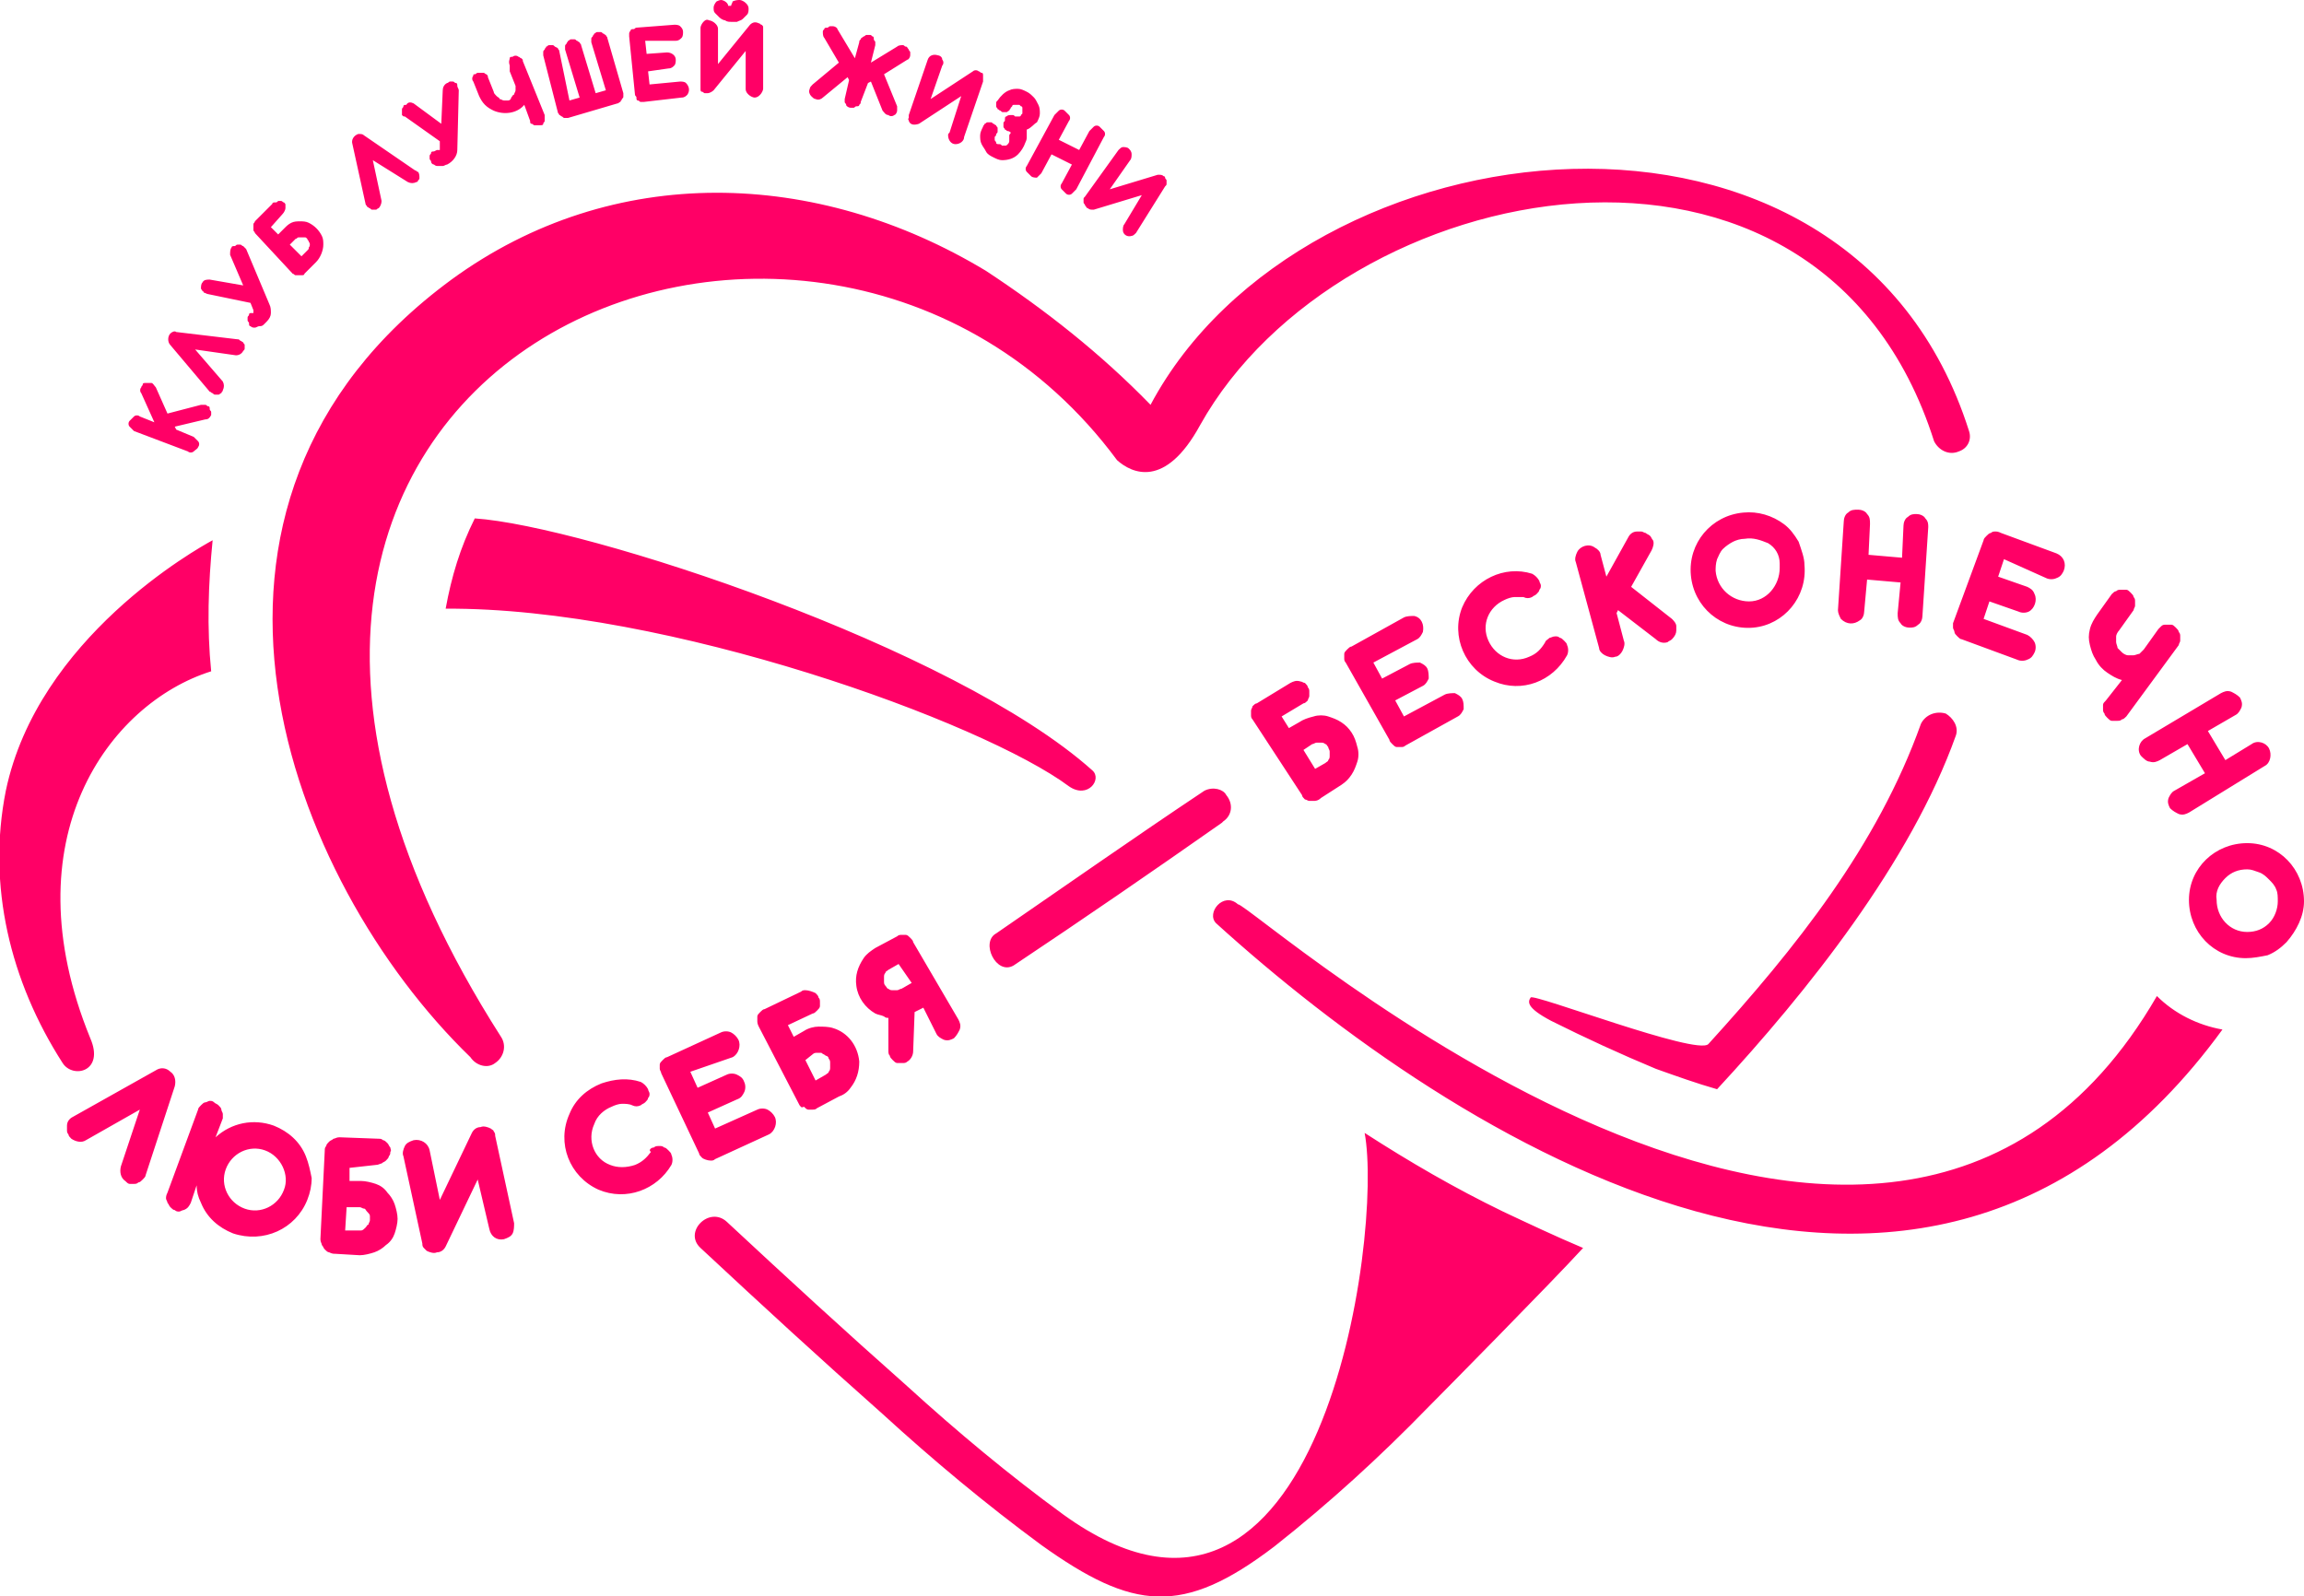 <?xml version="1.0" encoding="UTF-8"?> <!-- Generator: Adobe Illustrator 26.5.0, SVG Export Plug-In . SVG Version: 6.00 Build 0) --> <svg xmlns="http://www.w3.org/2000/svg" xmlns:xlink="http://www.w3.org/1999/xlink" id="Слой_1" x="0px" y="0px" viewBox="0 0 158.2 109.6" style="enable-background:new 0 0 158.2 109.6;" xml:space="preserve"> <style type="text/css"> .st0{fill-rule:evenodd;clip-rule:evenodd;fill:#FF0066;} </style> <g id="Слой_2_00000168799592548216723240000005323627614508571798_"> <g id="Слой_1-2"> <path class="st0" d="M134.3,50.5c-3.1,8.7-10.2,17.6-16.4,24.3c-1.4-0.4-2.8-0.9-4.2-1.4c-2.4-1-4.8-2.1-7.2-3.3 c-1.7-0.9-1.6-1.3-1.4-1.6s11.4,4,12.2,3.2c6-6.6,11.6-13.6,14.6-22c0.3-0.6,1-0.9,1.7-0.7C134.1,49.3,134.5,49.9,134.3,50.5 M98.1,96.6c-3.3,3.4-6.8,6.6-10.6,9.6c-6.3,4.8-9.7,4.4-16-0.1c-3.8-2.8-7.4-5.8-10.9-9c-4.4-3.9-8.1-7.3-12.5-11.4 c-1.2-1.1,0.6-2.9,1.8-1.8c4.3,4,8,7.4,12.4,11.3c3.4,3.1,7,6.1,10.7,8.8c17.7,12.8,22-19.3,20.7-26.2c3.1,2,6.2,3.8,9.5,5.4 c1.7,0.8,3.6,1.7,5.5,2.5C106.6,88,98.8,95.9,98.1,96.6z M32.6,35.6c7.5,0.5,32.9,8.8,42.4,17.3c0.7,0.6-0.3,2-1.6,1.1 c-5.9-4.4-27.6-12.3-42.8-12.2C31,39.6,31.6,37.6,32.6,35.6L32.6,35.6z M61.7,66.2L61,66.6c-0.1,0.1-0.2,0.1-0.2,0.2 c-0.1,0.1-0.1,0.2-0.1,0.3c0,0.1,0,0.2,0,0.3c0,0.1,0,0.2,0.1,0.3c0.1,0.1,0.1,0.2,0.2,0.2c0.1,0.1,0.2,0.1,0.3,0.1 c0.1,0,0.2,0,0.3,0c0.1,0,0.2-0.1,0.3-0.1l0.7-0.4L61.7,66.2z M55.3,72.8l0.7,1.4l0.7-0.4c0.1-0.1,0.2-0.1,0.2-0.2 c0.1-0.1,0.1-0.2,0.1-0.3c0-0.1,0-0.2,0-0.3c0-0.1,0-0.2-0.1-0.3c0-0.1-0.1-0.2-0.2-0.2c-0.1-0.1-0.2-0.1-0.3-0.2 c-0.1,0-0.2,0-0.3,0c-0.1,0-0.2,0-0.3,0.1L55.3,72.8z M23.8,82.9l-0.1,1.6h0.8c0.1,0,0.2,0,0.3,0c0.1,0,0.2-0.1,0.3-0.2 c0.1-0.1,0.1-0.2,0.2-0.2c0-0.1,0.1-0.2,0.1-0.3c0-0.1,0-0.2,0-0.3c0-0.1-0.1-0.2-0.2-0.3c-0.1-0.1-0.1-0.2-0.2-0.2 c-0.1,0-0.2-0.1-0.3-0.1H23.8z M18.2,79c-1.1-0.4-2.3,0.2-2.7,1.3s0.2,2.3,1.3,2.7c1.1,0.4,2.3-0.2,2.7-1.3 C19.9,80.7,19.3,79.4,18.2,79z M63.4,69.2l-0.6,0.3l-0.1,2.7c0,0.3-0.2,0.6-0.4,0.7C62.2,73,62.1,73,62,73c-0.1,0-0.2,0-0.4,0 c-0.1,0-0.2-0.1-0.3-0.2c-0.1-0.1-0.2-0.2-0.2-0.3C61,72.4,61,72.3,61,72.1v-2.2c-0.1,0-0.2,0-0.3-0.1c-0.2-0.1-0.4-0.1-0.6-0.2 c-0.7-0.4-1.2-1.1-1.3-1.9c-0.1-0.7,0.1-1.3,0.5-1.9c0.2-0.3,0.5-0.5,0.8-0.7l1.5-0.8c0.1-0.1,0.2-0.1,0.3-0.1c0.1,0,0.2,0,0.3,0 c0.1,0,0.2,0.1,0.3,0.2c0.1,0.1,0.2,0.2,0.2,0.3l3.1,5.3c0.1,0.2,0.2,0.4,0.1,0.7c-0.1,0.2-0.2,0.4-0.4,0.6 c-0.2,0.1-0.4,0.2-0.7,0.1c-0.2-0.1-0.4-0.2-0.5-0.4L63.4,69.2z M54.1,70.4l0.4,0.8l0.7-0.4c0.3-0.2,0.7-0.3,1-0.3 c0.3,0,0.7,0,1,0.1c1,0.3,1.7,1.2,1.8,2.3c0,0.7-0.2,1.3-0.6,1.8c-0.2,0.3-0.5,0.5-0.8,0.6l-1.5,0.8c-0.1,0.1-0.2,0.1-0.3,0.1 c-0.1,0-0.2,0-0.3,0c-0.1,0-0.2-0.1-0.3-0.2C55,76.1,55,76,54.9,75.9l-2.8-5.4C52,70.3,52,70.2,52,70.1c0-0.1,0-0.2,0-0.3 c0-0.1,0.1-0.2,0.2-0.3c0.1-0.1,0.2-0.2,0.3-0.2l2.5-1.2c0.1-0.1,0.2-0.1,0.3-0.1c0.2,0,0.5,0.1,0.7,0.2c0.1,0.1,0.2,0.2,0.2,0.3 c0.1,0.1,0.1,0.2,0.1,0.3c0,0.1,0,0.2,0,0.3c0,0.1-0.1,0.2-0.2,0.3c-0.1,0.1-0.2,0.2-0.3,0.2L54.1,70.4z M47.4,73.6l0.5,1.1l2-0.9 c0.2-0.1,0.5-0.1,0.7,0c0.2,0.1,0.4,0.2,0.5,0.5c0.1,0.2,0.1,0.5,0,0.7c-0.1,0.2-0.2,0.4-0.5,0.5l-2,0.9l0.5,1.1l2.9-1.3 c0.2-0.1,0.5-0.1,0.7,0c0.2,0.1,0.4,0.3,0.5,0.5c0.2,0.4,0,1-0.4,1.2l-3.7,1.7c-0.1,0.1-0.2,0.1-0.3,0.1c-0.2,0-0.5-0.1-0.6-0.2 c-0.1-0.1-0.2-0.2-0.2-0.3l-2.6-5.5c0-0.1-0.1-0.2-0.1-0.3c0-0.1,0-0.2,0-0.3c0-0.1,0.1-0.2,0.2-0.3c0.1-0.1,0.2-0.2,0.3-0.2 l3.7-1.7c0.2-0.1,0.5-0.1,0.7,0c0.2,0.1,0.4,0.3,0.5,0.5c0.2,0.4,0,1-0.4,1.2c0,0,0,0,0,0L47.4,73.6z M44.9,78.8 c0.1-0.1,0.2-0.1,0.4-0.1c0.1,0,0.2,0,0.3,0.1c0.1,0,0.2,0.1,0.3,0.2c0.1,0.1,0.2,0.2,0.2,0.3c0.1,0.2,0.1,0.5,0,0.7l0,0 c-1,1.7-3.1,2.5-5,1.7c-2-0.9-2.9-3.2-2-5.2c0.4-1,1.2-1.7,2.2-2.1c0.9-0.3,1.8-0.4,2.7-0.1l0,0c0.2,0.1,0.4,0.3,0.5,0.5 c0,0.1,0.1,0.2,0.1,0.3c0,0.1,0,0.2-0.1,0.3c0,0.1-0.1,0.2-0.2,0.3c-0.1,0.1-0.2,0.1-0.3,0.2c-0.2,0.1-0.4,0.1-0.6,0 c-0.2-0.1-0.5-0.1-0.7-0.1c-0.2,0-0.5,0.1-0.7,0.2c-0.5,0.2-1,0.6-1.2,1.2c-0.5,1.1,0,2.4,1.1,2.8c0.5,0.2,1.1,0.2,1.7,0 c0.5-0.2,0.8-0.5,1.1-0.9l0,0C44.5,79,44.7,78.8,44.9,78.8z M32.8,81l-2.2,4.6l0,0c-0.1,0.2-0.3,0.4-0.6,0.4 c-0.2,0.1-0.5,0-0.7-0.1c-0.1-0.1-0.2-0.2-0.2-0.2c-0.1-0.1-0.1-0.2-0.1-0.3l-1.3-6c-0.1-0.2,0-0.5,0.1-0.7 c0.1-0.2,0.3-0.3,0.6-0.4c0.5-0.1,1,0.2,1.1,0.7l0.7,3.4l2.2-4.6l0,0c0.1-0.2,0.3-0.4,0.6-0.4c0.2-0.1,0.5,0,0.7,0.1 c0.1,0.1,0.2,0.1,0.2,0.2c0.1,0.1,0.1,0.2,0.1,0.3l1.3,6c0,0.2,0,0.5-0.1,0.7c-0.1,0.2-0.3,0.3-0.6,0.4c-0.5,0.1-0.9-0.2-1-0.7 c0,0,0,0,0,0L32.8,81z M24,80.2v0.9h0.8c0.3,0,0.7,0.1,1,0.2c0.3,0.1,0.6,0.3,0.8,0.6c0.2,0.2,0.4,0.5,0.5,0.8 c0.1,0.3,0.2,0.7,0.2,1c0,0.3-0.1,0.7-0.2,1c-0.1,0.3-0.3,0.6-0.6,0.8c-0.2,0.2-0.5,0.4-0.8,0.5c-0.3,0.1-0.7,0.2-1,0.2l-1.7-0.1 c-0.1,0-0.2,0-0.4-0.1c-0.1,0-0.2-0.1-0.3-0.2c-0.1-0.1-0.1-0.2-0.2-0.3c0-0.1-0.1-0.2-0.1-0.4l0.3-6.1c0-0.1,0-0.2,0.1-0.3 c0-0.1,0.1-0.2,0.2-0.3c0.1-0.1,0.2-0.1,0.3-0.2c0.1,0,0.2-0.1,0.4-0.1l2.7,0.1c0.1,0,0.2,0,0.3,0.1c0.1,0,0.2,0.1,0.3,0.2 c0.1,0.1,0.1,0.2,0.2,0.3c0,0.1,0.1,0.2,0,0.3c0,0.1,0,0.2-0.1,0.3c0,0.1-0.1,0.2-0.2,0.3c-0.1,0.1-0.2,0.1-0.3,0.2 c-0.1,0-0.2,0.1-0.4,0.1L24,80.2z M14.8,78.1c1.1-1,2.6-1.3,4-0.8c1,0.4,1.8,1.1,2.2,2.1c0.2,0.5,0.3,1,0.4,1.5 c0,0.5-0.1,1-0.3,1.5c-0.8,2-3,3-5.1,2.3c-1-0.4-1.8-1.1-2.2-2.1c-0.2-0.4-0.3-0.8-0.3-1.2l-0.4,1.2c-0.1,0.2-0.2,0.4-0.5,0.5 c-0.1,0-0.2,0.1-0.3,0.1c-0.1,0-0.2,0-0.3-0.1c-0.1,0-0.2-0.1-0.3-0.2c-0.1-0.1-0.1-0.2-0.2-0.3c0-0.1-0.1-0.2-0.1-0.3 c0-0.1,0-0.2,0.1-0.4l2.1-5.7c0-0.1,0.1-0.2,0.2-0.3c0.1-0.1,0.2-0.2,0.3-0.2c0.1,0,0.2-0.1,0.3-0.1c0.1,0,0.2,0,0.3,0.1 c0.1,0.1,0.2,0.1,0.3,0.2c0.1,0.1,0.2,0.2,0.2,0.3c0,0.1,0.1,0.2,0.1,0.3c0,0.1,0,0.2,0,0.3L14.8,78.1z M9.6,76.2l-3.7,2.1l0,0 c-0.3,0.2-0.7,0.1-1-0.1c-0.1-0.1-0.2-0.2-0.2-0.3c-0.1-0.1-0.1-0.2-0.1-0.3c0-0.1,0-0.2,0-0.3C4.6,77,4.8,76.8,5,76.7l5.7-3.2 c0.3-0.2,0.7-0.2,1,0.1c0.3,0.2,0.4,0.6,0.3,1l-2,6.1c0,0.1-0.1,0.2-0.2,0.3c-0.1,0.1-0.2,0.2-0.3,0.2c-0.1,0.1-0.2,0.1-0.3,0.1 c-0.1,0-0.2,0-0.3,0c-0.1,0-0.2-0.1-0.3-0.2c-0.3-0.2-0.4-0.6-0.3-1L9.6,76.2z M156.4,61.9c0-0.3,0-0.6-0.1-0.8 c-0.1-0.3-0.3-0.5-0.5-0.7c-0.2-0.2-0.4-0.4-0.7-0.5c-0.3-0.1-0.5-0.2-0.8-0.2c-0.6,0-1.1,0.2-1.5,0.6c-0.4,0.4-0.7,0.9-0.6,1.5 c0,1.2,0.9,2.2,2.1,2.2c0.6,0,1.1-0.2,1.5-0.6C156.2,63,156.4,62.4,156.4,61.9z M119.8,37c-0.3,0-0.6,0.1-0.8,0.2 c-0.2,0.1-0.5,0.3-0.7,0.5c-0.2,0.2-0.3,0.5-0.4,0.7c-0.1,0.3-0.1,0.6-0.1,0.8c0.1,1.2,1.1,2.1,2.3,2.1s2.1-1.1,2.1-2.3 c0-0.1,0-0.2,0-0.3c0-0.6-0.3-1.1-0.8-1.4C120.9,37.1,120.4,36.9,119.8,37z M89.5,51.5l0.8,1.3l0.7-0.4c0.1-0.1,0.2-0.1,0.2-0.2 c0.1-0.1,0.1-0.2,0.1-0.3c0-0.1,0-0.2,0-0.3c0-0.1-0.1-0.2-0.1-0.3c-0.1-0.1-0.1-0.2-0.2-0.2c-0.1-0.1-0.2-0.1-0.3-0.1 c-0.1,0-0.2,0-0.3,0c-0.1,0-0.2,0.1-0.3,0.1L89.5,51.5z M154.2,65.8c-2.2,0-3.9-1.8-3.9-4c0-2.2,1.8-3.9,4-3.9 c2.2,0,3.9,1.8,3.9,4c0,0,0,0,0,0c0,1-0.5,2-1.2,2.8c-0.4,0.4-0.8,0.7-1.3,0.9C155.2,65.7,154.7,65.8,154.2,65.8L154.2,65.8z M151.4,53.1l-1.2-2l-1.9,1.1c-0.2,0.1-0.4,0.2-0.7,0.1c-0.2,0-0.4-0.2-0.6-0.4c-0.3-0.4-0.1-1,0.3-1.2l5.2-3.1 c0.2-0.1,0.4-0.2,0.7-0.1c0.2,0.1,0.4,0.2,0.6,0.4c0.1,0.2,0.2,0.4,0.1,0.7c-0.1,0.2-0.2,0.4-0.4,0.5l-1.9,1.1l1.2,2l1.8-1.1 c0.4-0.3,1-0.1,1.2,0.3c0.2,0.4,0.1,1-0.3,1.2l-5.2,3.2c-0.2,0.1-0.4,0.2-0.7,0.1c-0.2-0.1-0.4-0.2-0.6-0.4 c-0.1-0.2-0.2-0.4-0.1-0.7c0.1-0.2,0.2-0.4,0.4-0.5L151.4,53.1z M145.7,46.7c-0.4-0.1-0.7-0.3-1-0.5c-0.3-0.2-0.6-0.5-0.8-0.9 c-0.2-0.3-0.3-0.6-0.4-1c-0.1-0.4-0.1-0.7,0-1.1c0.1-0.4,0.3-0.7,0.5-1l1-1.4c0.1-0.1,0.2-0.2,0.3-0.2c0.1-0.1,0.2-0.1,0.3-0.1 c0.1,0,0.2,0,0.4,0c0.1,0,0.2,0.1,0.3,0.2c0.1,0.1,0.2,0.2,0.2,0.3c0.1,0.1,0.1,0.2,0.1,0.3c0,0.1,0,0.2,0,0.3 c0,0.1-0.1,0.2-0.1,0.3l-1,1.4c-0.1,0.1-0.2,0.3-0.2,0.4c0,0.1,0,0.3,0,0.4c0,0.1,0.1,0.3,0.1,0.4c0.1,0.1,0.2,0.2,0.3,0.3 c0.1,0.1,0.3,0.2,0.4,0.2c0.1,0,0.3,0,0.4,0c0.1,0,0.3-0.1,0.4-0.1c0.1-0.1,0.2-0.2,0.3-0.3l1-1.4c0.1-0.1,0.2-0.2,0.2-0.2 c0.1-0.1,0.2-0.1,0.3-0.1c0.1,0,0.2,0,0.4,0c0.1,0,0.2,0.1,0.3,0.2c0.1,0.1,0.2,0.2,0.2,0.3c0.1,0.1,0.1,0.2,0.1,0.3 c0,0.1,0,0.2,0,0.3c0,0.1-0.1,0.2-0.1,0.3l-3.6,4.9c-0.1,0.1-0.2,0.2-0.3,0.2c-0.1,0.1-0.2,0.1-0.3,0.1c-0.1,0-0.2,0-0.4,0 c-0.1,0-0.2-0.1-0.3-0.2c-0.1-0.1-0.2-0.2-0.2-0.3c-0.1-0.1-0.1-0.2-0.1-0.3c0-0.1,0-0.2,0-0.3c0-0.1,0.1-0.2,0.2-0.3L145.7,46.7z M137.6,38.4l-0.4,1.2l2,0.7c0.2,0.1,0.4,0.2,0.5,0.5c0.2,0.4,0,1-0.4,1.2c-0.2,0.1-0.5,0.1-0.7,0l-2-0.7l-0.4,1.2l3,1.1 c0.2,0.1,0.4,0.3,0.5,0.5c0.1,0.2,0.1,0.5,0,0.7c-0.1,0.2-0.2,0.4-0.5,0.5c-0.2,0.1-0.5,0.1-0.7,0l-3.8-1.4 c-0.1,0-0.2-0.1-0.3-0.2c-0.1-0.1-0.2-0.2-0.2-0.3c0-0.1-0.1-0.2-0.1-0.3c0-0.1,0-0.2,0-0.3l2.1-5.7c0-0.1,0.1-0.2,0.2-0.3 c0.1-0.1,0.2-0.2,0.3-0.2c0.1-0.1,0.2-0.1,0.3-0.1c0.1,0,0.2,0,0.4,0.1l3.8,1.4c0.5,0.2,0.7,0.7,0.5,1.2c-0.1,0.2-0.2,0.4-0.5,0.5 c-0.2,0.1-0.5,0.1-0.7,0L137.6,38.4z M130.5,40l-2.3-0.2L128,42c0,0.2-0.1,0.5-0.3,0.6c-0.4,0.3-0.9,0.3-1.3-0.1 c-0.1-0.2-0.2-0.4-0.2-0.6l0.4-6.1c0-0.2,0.1-0.5,0.3-0.6c0.2-0.2,0.4-0.2,0.7-0.2c0.2,0,0.5,0.1,0.6,0.3c0.2,0.2,0.2,0.4,0.2,0.7 l-0.1,2.1l2.3,0.2l0.1-2.2c0-0.2,0.1-0.5,0.3-0.6c0.2-0.2,0.4-0.2,0.6-0.2c0.2,0,0.5,0.1,0.6,0.3c0.2,0.2,0.2,0.4,0.2,0.6 l-0.4,6.1c0,0.2-0.1,0.5-0.3,0.6c-0.2,0.2-0.4,0.2-0.6,0.2c-0.2,0-0.5-0.1-0.6-0.3c-0.2-0.2-0.2-0.4-0.2-0.7L130.5,40z M123.9,38.8c0.2,2.2-1.4,4.1-3.5,4.3c0,0,0,0,0,0c-2.2,0.2-4.1-1.4-4.3-3.6s1.4-4.1,3.6-4.3c1-0.1,2,0.2,2.8,0.8 c0.4,0.3,0.7,0.7,1,1.2C123.7,37.8,123.9,38.3,123.9,38.8L123.9,38.8z M110.3,39.6l1.5-2.7c0.1-0.2,0.3-0.4,0.6-0.4 c0.1,0,0.2,0,0.3,0c0.1,0,0.2,0.1,0.3,0.1c0.1,0.1,0.2,0.1,0.3,0.2c0.1,0.1,0.1,0.2,0.2,0.3c0.1,0.2,0,0.5-0.1,0.7l-1.4,2.5 l2.8,2.2c0.1,0.1,0.3,0.3,0.3,0.5c0,0.1,0,0.2,0,0.3c0,0.2-0.1,0.4-0.3,0.6c-0.1,0.1-0.2,0.1-0.3,0.2c-0.3,0.1-0.6,0-0.8-0.2 l-2.6-2l-0.1,0.2l0.5,1.9c0.1,0.2,0,0.5-0.1,0.7c-0.1,0.2-0.3,0.4-0.5,0.4c-0.2,0.1-0.5,0-0.7-0.1c-0.2-0.1-0.4-0.3-0.4-0.5 l-1.6-5.9c-0.1-0.2,0-0.5,0.1-0.7c0.2-0.4,0.8-0.6,1.2-0.3c0.2,0.1,0.4,0.3,0.4,0.5L110.3,39.6z M106.4,43.8 c0.1,0,0.2-0.1,0.4-0.1c0.1,0,0.2,0,0.3,0.1c0.1,0,0.2,0.1,0.3,0.2c0.1,0.1,0.2,0.2,0.2,0.3c0.1,0.2,0.1,0.5,0,0.7l0,0 c-1,1.8-3.1,2.6-5,1.8c-2-0.8-3-3.1-2.2-5.1c0,0,0,0,0,0c0.8-1.9,2.9-2.9,4.8-2.3l0,0c0.2,0.1,0.4,0.3,0.5,0.5 c0,0.1,0.1,0.2,0.1,0.3c0,0.1,0,0.2-0.1,0.3c0,0.1-0.1,0.2-0.2,0.3c-0.1,0.1-0.2,0.1-0.3,0.2c-0.2,0.1-0.4,0.1-0.6,0 c-0.2,0-0.4,0-0.6,0c-0.2,0-0.5,0.1-0.7,0.2c-1.1,0.5-1.6,1.7-1.1,2.8c0.5,1.1,1.7,1.6,2.8,1.1c0.5-0.2,0.8-0.5,1.1-1l0,0 C106.1,44,106.3,43.9,106.4,43.8L106.4,43.8z M94.3,45.5l0.6,1.1l1.9-1c0.2-0.1,0.5-0.1,0.7-0.1c0.2,0.1,0.4,0.2,0.5,0.4 c0.1,0.2,0.1,0.5,0.1,0.7c-0.1,0.2-0.2,0.4-0.4,0.5l-1.9,1l0.6,1.1l2.8-1.5c0.2-0.1,0.5-0.1,0.7-0.1c0.2,0.1,0.4,0.2,0.5,0.4 c0.1,0.2,0.1,0.4,0.1,0.7c-0.1,0.2-0.2,0.4-0.4,0.5l-3.6,2c-0.1,0.1-0.2,0.1-0.3,0.1c-0.1,0-0.2,0-0.3,0c-0.1,0-0.2-0.1-0.3-0.2 c-0.1-0.1-0.2-0.2-0.2-0.3l-3-5.3c-0.1-0.1-0.1-0.2-0.1-0.3c0-0.1,0-0.2,0-0.3c0-0.1,0.1-0.2,0.2-0.3c0.1-0.1,0.2-0.2,0.3-0.2 l3.6-2c0.2-0.1,0.5-0.1,0.7-0.1c0.5,0.1,0.7,0.6,0.6,1.1c-0.1,0.2-0.2,0.4-0.4,0.5L94.3,45.5z M88,49.2l0.5,0.8l0.7-0.4 c0.3-0.2,0.6-0.3,1-0.4c0.3-0.1,0.7-0.1,1,0c0.3,0.1,0.6,0.2,0.9,0.4c0.3,0.2,0.5,0.4,0.7,0.7c0.2,0.3,0.3,0.6,0.4,1 c0.1,0.3,0.1,0.7,0,1c-0.1,0.3-0.2,0.6-0.4,0.9c-0.2,0.3-0.4,0.5-0.7,0.7l-1.4,0.9C90.5,55,90.3,55,90.2,55c-0.1,0-0.2,0-0.3,0 c-0.1,0-0.2-0.1-0.3-0.1c-0.1-0.1-0.2-0.2-0.2-0.3L86,49.4c-0.1-0.1-0.1-0.2-0.1-0.3c0-0.1,0-0.2,0-0.3c0-0.1,0.1-0.2,0.1-0.3 c0.1-0.1,0.2-0.2,0.3-0.2l2.3-1.4c0.2-0.1,0.4-0.2,0.7-0.1c0.1,0,0.2,0.1,0.3,0.1c0.1,0.1,0.2,0.2,0.2,0.3 c0.1,0.1,0.1,0.2,0.1,0.3c0,0.1,0,0.2,0,0.3c0,0.1-0.1,0.2-0.1,0.3c-0.1,0.1-0.2,0.2-0.3,0.2L88,49.2z M19.9,16.8l0.8,0.8l0.4-0.4 c0.1-0.1,0.1-0.1,0.1-0.2c0.1-0.1,0.1-0.3,0-0.4c0-0.1-0.1-0.1-0.1-0.2c-0.1-0.1-0.1-0.1-0.2-0.1c-0.1,0-0.1,0-0.2,0 c-0.1,0-0.1,0-0.2,0c-0.1,0-0.1,0.1-0.2,0.1L19.9,16.8z M78.4,13.4l-3.3,1c-0.2,0-0.3,0-0.4-0.1c-0.1,0-0.1-0.1-0.2-0.2 c0-0.1-0.1-0.1-0.1-0.2c0-0.1,0-0.1,0-0.2c0-0.1,0-0.1,0.1-0.2l2.3-3.2c0.1-0.1,0.2-0.2,0.3-0.2c0.1,0,0.3,0,0.4,0.1 c0.1,0.1,0.2,0.2,0.2,0.4c0,0.1,0,0.3-0.1,0.4l-1.4,2l3.3-1c0.2,0,0.3,0,0.4,0.1c0.1,0,0.1,0.1,0.1,0.1c0,0.1,0.1,0.1,0.1,0.2 c0,0.1,0,0.1,0,0.2c0,0.1,0,0.1-0.1,0.2L78,16c-0.1,0.1-0.2,0.2-0.3,0.2c-0.3,0.1-0.6-0.1-0.6-0.4c0,0,0,0,0,0 c0-0.1,0-0.3,0.1-0.4L78.4,13.4z M73.6,11.3l-1.4-0.7l-0.7,1.3c-0.1,0.1-0.2,0.2-0.3,0.3c-0.1,0-0.3,0-0.4-0.1 c-0.1-0.1-0.2-0.2-0.3-0.3c-0.1-0.1-0.1-0.3,0-0.4l1.9-3.5c0.1-0.1,0.2-0.2,0.3-0.3c0.1-0.1,0.3-0.1,0.4,0 c0.1,0.1,0.2,0.2,0.3,0.3c0.1,0.1,0.1,0.3,0,0.4l-0.7,1.3l1.4,0.7l0.7-1.3c0.1-0.1,0.2-0.2,0.3-0.3c0.1-0.1,0.3-0.1,0.4,0 c0.1,0.1,0.2,0.2,0.3,0.3c0.1,0.1,0.1,0.3,0,0.4L73.9,13c-0.1,0.1-0.2,0.2-0.3,0.3c-0.1,0.1-0.3,0.1-0.4,0 c-0.1-0.1-0.2-0.2-0.3-0.3c-0.1-0.1-0.1-0.3,0-0.4L73.6,11.3z M70.5,8.9c0,0,0,0.1,0,0.1c0,0.1,0,0.2,0,0.4c0,0.1,0,0.2-0.1,0.4 c-0.1,0.3-0.3,0.6-0.5,0.8c-0.3,0.3-0.7,0.4-1.1,0.4c-0.2,0-0.4-0.1-0.6-0.2c-0.2-0.1-0.4-0.2-0.5-0.4c-0.1-0.2-0.2-0.3-0.3-0.5 c-0.1-0.2-0.1-0.4-0.1-0.6c0-0.2,0.1-0.4,0.2-0.6c0-0.1,0.1-0.1,0.1-0.2c0.1,0,0.1-0.1,0.2-0.1c0.1,0,0.1,0,0.2,0 c0.1,0,0.1,0,0.2,0.1c0.1,0,0.1,0.1,0.2,0.1c0,0.1,0.1,0.1,0.1,0.2c0,0.1,0,0.1,0,0.2c0,0.1,0,0.1-0.1,0.2c0,0.1,0,0.1-0.1,0.2 c0,0.1,0,0.1,0,0.2c0,0.1,0.1,0.1,0.1,0.2c0,0.1,0.1,0.1,0.2,0.1c0.1,0,0.1,0,0.2,0.1c0.1,0,0.1,0,0.2,0c0.1,0,0.1,0,0.2-0.1 c0,0,0.1-0.1,0.1-0.2c0-0.1,0-0.1,0-0.2c0-0.1,0-0.1,0-0.2c0-0.1,0.1-0.1,0.1-0.2c0,0-0.1-0.1-0.2-0.1c-0.1,0-0.1-0.1-0.2-0.1 c0-0.1-0.1-0.1-0.1-0.2c0-0.1,0-0.1,0-0.2c0-0.1,0-0.1,0.1-0.2C69,8.1,69,8,69.1,8c0.1-0.1,0.2-0.1,0.4-0.1c0.1,0,0.1,0,0.2,0.1 h0.2H70c0,0,0.1,0,0.1-0.1c0,0,0.1-0.1,0.1-0.1c0,0,0-0.1,0-0.2c0,0,0-0.1,0-0.2c0,0,0-0.1-0.1-0.1L70,7.2h-0.2h-0.2 c0,0-0.1,0-0.1,0.1c0,0-0.1,0.1-0.1,0.1c0,0.1-0.1,0.1-0.1,0.2c-0.1,0-0.1,0.1-0.2,0.1c-0.1,0-0.1,0-0.2,0c-0.1,0-0.1,0-0.2-0.1 c-0.1,0-0.1-0.1-0.2-0.1c0-0.1-0.1-0.1-0.1-0.2c0-0.1,0-0.1,0-0.2c0-0.1,0-0.1,0.1-0.2c0.2-0.3,0.5-0.6,0.8-0.7 c0.2-0.1,0.4-0.1,0.6-0.1c0.2,0,0.4,0.1,0.6,0.2c0.2,0.1,0.3,0.2,0.5,0.4c0.1,0.1,0.2,0.3,0.3,0.5c0.1,0.2,0.1,0.4,0.1,0.6 c0,0.2-0.1,0.4-0.2,0.6C71,8.5,70.8,8.8,70.5,8.9z M66,6.6l-2.9,1.9c-0.3,0.1-0.6,0.1-0.7-0.2c0,0,0,0,0,0c0-0.1-0.1-0.1,0-0.2 c0-0.1,0-0.1,0-0.2l1.3-3.8c0.1-0.3,0.4-0.4,0.7-0.3c0.1,0,0.3,0.1,0.3,0.3c0.1,0.1,0.1,0.3,0,0.4l-0.8,2.3l2.9-1.9 c0.1-0.1,0.3-0.1,0.4,0c0.1,0,0.1,0.1,0.2,0.1c0.1,0,0.1,0.1,0.1,0.2c0,0.1,0,0.1,0,0.2c0,0.1,0,0.1,0,0.2l-1.3,3.8 c0,0.3-0.3,0.5-0.6,0.5c-0.3,0-0.5-0.3-0.5-0.6c0-0.1,0-0.1,0.1-0.2L66,6.6z M59.8,4.3l1.8-1.1c0.1-0.1,0.3-0.1,0.4-0.1 c0.1,0,0.1,0.1,0.2,0.1c0.1,0,0.1,0.1,0.2,0.2c0,0.1,0.1,0.1,0.1,0.2c0,0.1,0,0.1,0,0.2c0,0.1-0.1,0.3-0.2,0.3l-1.6,1l0.9,2.2 c0,0.1,0,0.2,0,0.3c0,0.1-0.1,0.3-0.2,0.3c-0.1,0.1-0.3,0.1-0.4,0c-0.2,0-0.3-0.2-0.4-0.3l-0.8-2l-0.2,0.1L59.1,7 c0,0.1,0,0.1-0.1,0.2c0,0.1-0.1,0.1-0.2,0.1c-0.1,0-0.1,0.1-0.2,0.1c-0.1,0-0.1,0-0.2,0c-0.1,0-0.3-0.1-0.3-0.2 c0-0.1-0.1-0.1-0.1-0.2c0-0.1,0-0.1,0-0.2l0.3-1.3l-0.1-0.2l-1.7,1.4c-0.1,0.1-0.3,0.2-0.5,0.1c-0.1,0-0.2-0.1-0.3-0.2 c-0.1-0.1-0.2-0.3-0.1-0.5c0-0.1,0.1-0.2,0.2-0.3l1.8-1.5l-1-1.7c-0.1-0.1-0.1-0.3-0.1-0.4c0-0.1,0-0.1,0.1-0.2 c0-0.1,0.1-0.1,0.2-0.1c0.1,0,0.1-0.1,0.2-0.1c0.1,0,0.1,0,0.2,0c0.1,0,0.3,0.1,0.3,0.2L58.7,4L59,2.9c0-0.1,0-0.1,0.1-0.2 c0-0.1,0.1-0.1,0.2-0.2c0.1,0,0.1-0.1,0.2-0.1c0.1,0,0.1,0,0.2,0c0.1,0,0.1,0,0.2,0.1c0.1,0,0.1,0.1,0.1,0.2 c0,0.1,0.1,0.1,0.1,0.2c0,0.1,0,0.1,0,0.2L59.8,4.3z M50.2,1.5c-0.1,0-0.3,0-0.4-0.1c-0.1,0-0.3-0.1-0.4-0.2 c-0.1-0.1-0.2-0.2-0.3-0.3C49,0.8,49,0.7,49,0.5c0-0.1,0.1-0.3,0.2-0.4C49.2,0.1,49.4,0,49.5,0C49.7,0,50,0.2,50,0.4 c0,0,0.1,0,0.1,0c0,0,0.1,0,0.1,0c0-0.1,0.1-0.2,0.1-0.3C50.5,0,50.7,0,50.8,0c0.1,0,0.3,0.1,0.4,0.2c0.1,0.1,0.2,0.2,0.2,0.4 c0,0.1,0,0.3-0.1,0.4c-0.1,0.1-0.2,0.2-0.3,0.3c-0.1,0.1-0.2,0.1-0.4,0.2C50.5,1.5,50.3,1.5,50.2,1.5z M51.2,3.5L49,6.2 c-0.1,0.1-0.3,0.2-0.4,0.2c-0.1,0-0.1,0-0.2,0c-0.1,0-0.1-0.1-0.2-0.1c-0.1,0-0.1-0.1-0.1-0.2c0-0.1,0-0.1,0-0.2v-4 c0-0.1,0.1-0.3,0.2-0.4c0.1-0.1,0.2-0.2,0.4-0.1c0.1,0,0.3,0.1,0.4,0.2c0.1,0.1,0.2,0.2,0.2,0.4v2.4l2.2-2.7 c0.2-0.2,0.4-0.2,0.6-0.1c0.1,0,0.1,0.1,0.2,0.1c0.1,0.1,0.1,0.1,0.1,0.2c0,0.1,0,0.1,0,0.2v4c0,0.1-0.1,0.3-0.2,0.4 c-0.1,0.1-0.2,0.2-0.4,0.2c-0.1,0-0.3-0.1-0.4-0.2c-0.1-0.1-0.2-0.2-0.2-0.4L51.2,3.5z M44.3,2.8l0.1,0.9l1.4-0.1 c0.3,0,0.6,0.2,0.6,0.5c0,0.1,0,0.3-0.1,0.4c-0.1,0.1-0.2,0.2-0.4,0.2l-1.4,0.2l0.1,0.9l2.1-0.2c0.1,0,0.3,0,0.4,0.1 c0.2,0.2,0.3,0.5,0.1,0.8c-0.1,0.1-0.2,0.2-0.4,0.2l-2.6,0.3c-0.1,0-0.1,0-0.2,0c-0.1,0-0.1-0.1-0.2-0.1c-0.1,0-0.1-0.1-0.1-0.2 c0-0.1-0.1-0.1-0.1-0.2l-0.4-4c0-0.1,0-0.1,0-0.2c0-0.1,0.1-0.2,0.1-0.2c0-0.1,0.1-0.1,0.2-0.1c0.1,0,0.1-0.1,0.2-0.1l2.6-0.2 c0.1,0,0.3,0,0.4,0.1c0.1,0.1,0.2,0.2,0.2,0.4c0,0.1,0,0.3-0.1,0.4c-0.1,0.1-0.2,0.2-0.4,0.2L44.3,2.8z M39.1,6.9l0.7-0.2l-1-3.3 c0-0.1,0-0.1,0-0.2c0-0.1,0-0.1,0.1-0.2c0-0.1,0.1-0.1,0.1-0.2c0.1,0,0.1-0.1,0.2-0.1c0.1,0,0.1,0,0.2,0c0.1,0,0.1,0,0.2,0.1 c0.1,0,0.1,0.1,0.2,0.1c0,0.1,0.1,0.1,0.1,0.2l1,3.3l0.7-0.2l-1-3.3c0-0.1,0-0.1,0-0.2c0-0.1,0-0.1,0.1-0.2c0-0.1,0.1-0.1,0.1-0.2 c0.1,0,0.1-0.1,0.2-0.1c0.1,0,0.1,0,0.2,0c0.1,0,0.1,0,0.2,0.1c0.1,0,0.1,0.1,0.2,0.1c0,0.1,0.1,0.1,0.1,0.2l1.1,3.8 c0,0.1,0,0.1,0,0.2c0,0.1,0,0.1-0.1,0.2c0,0.1-0.1,0.1-0.1,0.2c-0.1,0-0.1,0.1-0.2,0.1l-3.4,1c-0.1,0-0.1,0-0.2,0 c-0.1,0-0.1,0-0.2-0.1c-0.1,0-0.1-0.1-0.2-0.1c0-0.1-0.1-0.1-0.1-0.2l-1-3.9c0-0.1,0-0.1,0-0.2c0-0.1,0-0.1,0.1-0.2 c0-0.1,0.1-0.1,0.1-0.2c0.1,0,0.1-0.1,0.2-0.1c0.1,0,0.1,0,0.2,0c0.1,0,0.1,0,0.2,0.1l0.2,0.1c0,0.1,0.1,0.1,0.1,0.2L39.1,6.9z M36,7.2c-0.5,0.6-1.4,0.7-2.1,0.4c-0.2-0.1-0.4-0.2-0.6-0.4C33.1,7,33,6.8,32.9,6.6l-0.4-1c-0.1-0.1-0.1-0.3,0-0.4 c0-0.1,0-0.1,0.1-0.1c0.1,0,0.1-0.1,0.2-0.1c0.1,0,0.1,0,0.2,0c0.1,0,0.1,0,0.2,0c0.1,0,0.1,0.1,0.2,0.1c0.1,0.1,0.1,0.1,0.1,0.2 l0.4,1c0,0.1,0.1,0.2,0.2,0.3c0.1,0.1,0.2,0.1,0.2,0.2c0.1,0,0.2,0.1,0.3,0.1c0.1,0,0.2,0,0.3,0c0.1,0,0.2-0.1,0.2-0.2 c0.1-0.1,0.1-0.2,0.2-0.2c0-0.1,0.1-0.2,0.1-0.3c0-0.1,0-0.2,0-0.3l-0.4-1c0-0.1,0-0.1,0-0.2c0-0.1,0-0.1,0-0.2 C34.9,4.2,35,4.1,35,4c0-0.1,0.1-0.1,0.2-0.1c0.1-0.1,0.3-0.1,0.4,0c0.1,0,0.1,0.1,0.2,0.1c0.1,0.1,0.1,0.1,0.1,0.2l1.5,3.7 c0,0.1,0,0.1,0,0.2c0,0.1,0,0.1,0,0.2c0,0.1-0.1,0.1-0.1,0.2c0,0.1-0.1,0.1-0.2,0.1c-0.1,0-0.1,0-0.2,0c-0.1,0-0.1,0-0.2,0 c-0.1,0-0.1-0.1-0.2-0.1c-0.1,0-0.1-0.1-0.1-0.2L36,7.2z M30.3,8.5l0.1-2.3c0-0.2,0.1-0.4,0.3-0.5c0.1,0,0.1-0.1,0.2-0.1 c0.1,0,0.1,0,0.2,0c0.1,0,0.1,0.1,0.2,0.1c0.1,0,0.1,0.1,0.1,0.2c0,0.1,0.1,0.2,0.1,0.3l-0.1,4.1c0,0.4-0.3,0.8-0.7,1 c-0.1,0-0.2,0.1-0.3,0.1c-0.1,0-0.2,0-0.3,0c-0.1,0-0.2,0-0.3-0.1c-0.1,0-0.2-0.1-0.2-0.2c0-0.1-0.1-0.1-0.1-0.2 c0-0.1,0-0.1,0-0.2c0-0.1,0.1-0.1,0.1-0.2c0-0.1,0.1-0.1,0.2-0.1l0.2-0.1h0.2h0c0,0,0,0,0-0.1V9.7l-2.4-1.7 C27.7,8,27.7,8,27.6,7.9c0-0.1,0-0.1,0-0.2c0-0.1,0-0.1,0-0.2c0-0.1,0.1-0.1,0.1-0.2c0-0.1,0.1-0.1,0.2-0.1C28,7,28.2,7,28.4,7.1 L30.3,8.5z M25.6,11l0.6,2.8c0,0.2-0.1,0.4-0.2,0.5c-0.1,0-0.1,0.1-0.2,0.1h-0.2c-0.1,0-0.1,0-0.2-0.1c-0.1,0-0.1-0.1-0.2-0.1 c0-0.1-0.1-0.1-0.1-0.2l-0.9-4.1c-0.1-0.3,0.1-0.6,0.4-0.7c0.2,0,0.3,0,0.4,0.1l3.5,2.4c0.1,0,0.1,0.1,0.2,0.1 c0.1,0.1,0.1,0.3,0.1,0.4c0,0.1,0,0.1-0.1,0.2c0,0.1-0.1,0.1-0.1,0.1c-0.2,0.1-0.4,0.1-0.6,0L25.6,11z M18.6,15.6l0.5,0.5l0.4-0.4 c0.2-0.2,0.3-0.3,0.5-0.4c0.2-0.1,0.4-0.1,0.6-0.1c0.2,0,0.4,0,0.6,0.1c0.4,0.2,0.7,0.5,0.9,0.9c0.1,0.2,0.1,0.4,0.1,0.6 c0,0.4-0.2,0.9-0.5,1.2l-0.8,0.8c0,0.1-0.1,0.1-0.2,0.1c-0.1,0-0.1,0-0.2,0c-0.1,0-0.1,0-0.2,0c-0.1,0-0.1-0.1-0.2-0.1L17.5,16 c0-0.1-0.1-0.1-0.1-0.2c0-0.1,0-0.1,0-0.2c0-0.1,0-0.1,0-0.2c0-0.1,0.1-0.1,0.1-0.2l1.2-1.2c0-0.1,0.1-0.1,0.2-0.1 c0.1,0,0.1,0,0.2-0.1c0.1,0,0.1,0,0.2,0c0.1,0,0.1,0.1,0.2,0.1c0.1,0.1,0.1,0.1,0.1,0.2c0,0.1,0,0.1,0,0.2c0,0.1-0.1,0.3-0.2,0.4 L18.6,15.6z M16.7,19.6l-0.9-2.1c0-0.2,0-0.4,0.1-0.5c0-0.1,0.1-0.1,0.2-0.1c0.1,0,0.1-0.1,0.2-0.1c0.1,0,0.1,0,0.2,0 c0.1,0,0.1,0.1,0.2,0.1c0.1,0.1,0.1,0.1,0.2,0.2l1.6,3.8c0.1,0.2,0.1,0.4,0.1,0.6c0,0.2-0.1,0.4-0.3,0.6c-0.1,0.1-0.1,0.1-0.2,0.2 c-0.1,0.1-0.2,0.1-0.3,0.1c-0.1,0-0.2,0.1-0.3,0.1c-0.1,0-0.2,0-0.3-0.1c-0.1,0-0.1-0.1-0.1-0.2c0-0.1-0.1-0.1-0.1-0.2 c0-0.1,0-0.1,0-0.2c0-0.1,0.1-0.1,0.1-0.2c0-0.1,0.1-0.1,0.1-0.1l0.1,0l0.1,0v-0.1c0,0,0,0,0-0.1l-0.2-0.5l-2.9-0.6 c-0.1,0-0.2-0.1-0.3-0.1C14,20.1,14,20,13.9,20c0-0.1-0.1-0.1-0.1-0.2c0-0.1,0-0.3,0.1-0.4c0.1-0.2,0.3-0.2,0.5-0.2L16.7,19.6z M13.4,24l1.9,2.2c0.1,0.2,0.1,0.4,0,0.6c0,0.1-0.1,0.1-0.1,0.2c-0.1,0-0.1,0.1-0.2,0.1c-0.1,0-0.1,0-0.2,0c-0.1,0-0.1,0-0.2-0.1 c-0.1,0-0.1-0.1-0.2-0.1l-2.7-3.2c-0.2-0.2-0.2-0.6,0-0.8c0.1-0.1,0.3-0.2,0.4-0.1l4.2,0.5c0.1,0,0.1,0,0.2,0.1 c0.1,0,0.1,0.1,0.2,0.1c0,0.1,0.1,0.1,0.1,0.2c0,0.1,0,0.1,0,0.2c0,0.1,0,0.1-0.1,0.2c-0.1,0.2-0.3,0.3-0.5,0.3L13.4,24z M10.6,29 l-0.9-2c-0.1-0.1-0.1-0.3,0-0.4c0-0.1,0.1-0.1,0.1-0.2c0-0.1,0.1-0.1,0.2-0.1c0.1,0,0.1,0,0.2,0c0.1,0,0.1,0,0.2,0 c0.1,0,0.2,0.2,0.3,0.3l0.8,1.8l2.3-0.6c0.1,0,0.2,0,0.3,0c0.1,0,0.1,0.1,0.2,0.1c0.1,0,0.1,0.1,0.1,0.2c0,0.1,0.1,0.1,0.1,0.2 c0,0.1,0,0.1,0,0.2c-0.1,0.2-0.2,0.3-0.4,0.3L12,29.3l0.1,0.2l1.2,0.5c0.1,0.1,0.2,0.2,0.3,0.3c0.1,0.1,0.1,0.3,0,0.4 c0,0.1-0.2,0.2-0.3,0.3c-0.1,0.1-0.3,0.1-0.4,0l-3.7-1.4c-0.1-0.1-0.2-0.2-0.3-0.3c-0.1-0.1-0.1-0.3,0-0.4 c0.1-0.1,0.2-0.2,0.3-0.3c0.1-0.1,0.3-0.1,0.4,0L10.6,29z M34.4,71.2C4.7,24.7,56.2,3.9,76.7,31.6c1,0.9,3.3,2,5.7-2.4 C92,12,124.9,5.4,132.8,30.3c0.3,0.6,1,1,1.7,0.7c0.6-0.2,0.9-0.8,0.7-1.4C127,3.7,89.5,8.1,79,27.8c-3.4-3.5-7.2-6.5-11.3-9.2 c-11.6-7-25.6-7.5-36.7,0.6C9.9,34.7,19.8,60.5,32.3,72.6c0.4,0.6,1.2,0.8,1.7,0.4C34.6,72.6,34.8,71.8,34.4,71.2z M82.7,54.3 c-4.8,3.2-9.5,6.5-14.3,9.8c-1.1,0.6,0,2.9,1.2,2.2c4.8-3.2,9.6-6.5,14.3-9.8l0.1-0.1c0.6-0.4,0.7-1.2,0.2-1.8 C84,54.2,83.3,54,82.7,54.3z M85,62.1c-1-0.9-2.2,0.6-1.5,1.3C99.7,78.1,132,99,152.6,70.7c-1.7-0.3-3.3-1.1-4.5-2.3 C129.3,100.9,85.9,62,85,62.1z M14.5,46.1c-7,2.2-13.9,11.5-8.3,25.2c1,2.3-1.2,2.8-1.9,1.7c-3.6-5.6-5.2-12.2-3.9-18.7 c2.2-10.5,13.1-16.6,14.2-17.2C14.3,40.1,14.2,43.1,14.5,46.1L14.5,46.1z"></path> </g> </g> </svg> 